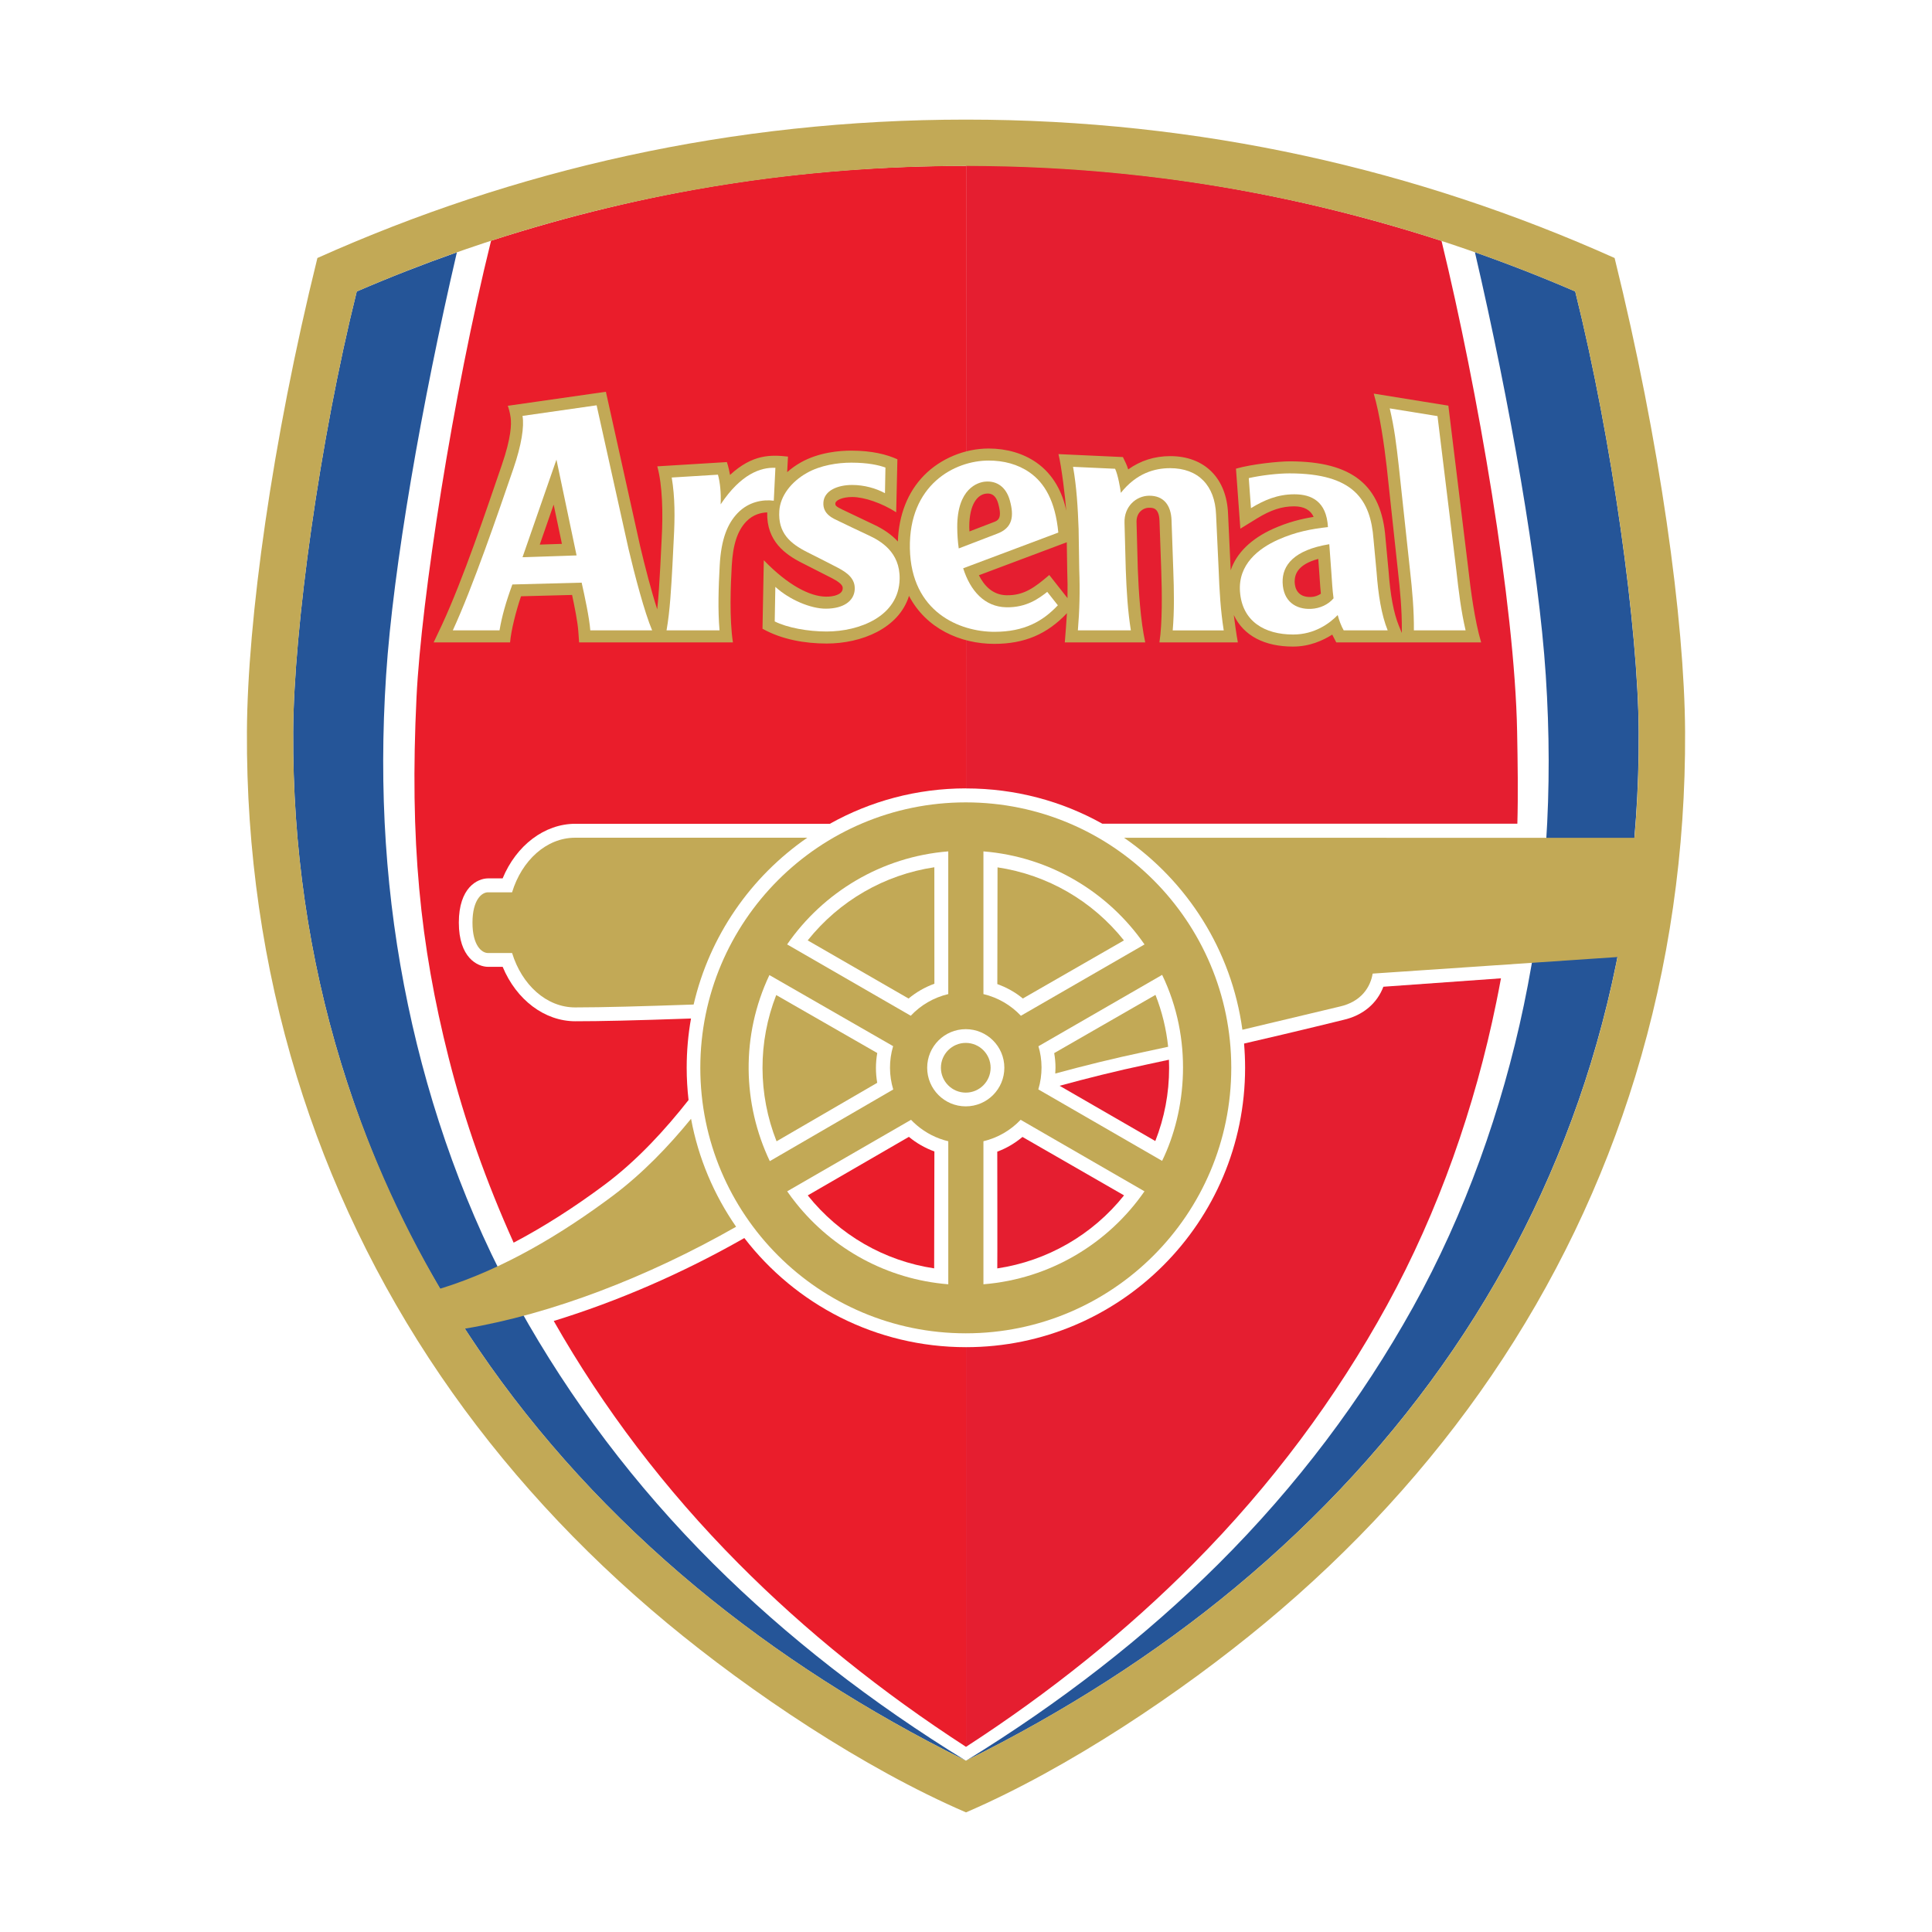 <?xml version="1.0" encoding="utf-8"?>
<!-- Generator: Adobe Illustrator 13.0.0, SVG Export Plug-In . SVG Version: 6.00 Build 14576)  -->
<!DOCTYPE svg PUBLIC "-//W3C//DTD SVG 1.0//EN" "http://www.w3.org/TR/2001/REC-SVG-20010904/DTD/svg10.dtd">
<svg version="1.0" id="Layer_1" xmlns="http://www.w3.org/2000/svg" xmlns:xlink="http://www.w3.org/1999/xlink" x="0px" y="0px"
	 width="192.756px" height="192.756px" viewBox="0 0 192.756 192.756" enable-background="new 0 0 192.756 192.756"
	 xml:space="preserve">
<g>
	<polygon fill-rule="evenodd" clip-rule="evenodd" fill="#FFFFFF" points="0,0 192.756,0 192.756,192.756 0,192.756 0,0 	"/>
	<path fill-rule="evenodd" clip-rule="evenodd" fill="#FFFFFF" d="M96.378,12.677c22.282,0,43.855,4.584,64.13,13.617
		c4.217,17.152,6.872,35.043,6.933,46.767c0.001,0.212,0.003,0.423,0.003,0.635c0,11.554-1.663,22.843-4.942,33.564
		c-3.223,10.531-8.02,20.514-14.257,29.67c-6.134,9.001-13.695,17.261-22.479,24.55c-9.322,7.74-20.283,14.697-29.387,18.667
		c-9.104-3.97-20.065-10.927-29.39-18.667c-8.783-7.289-16.346-15.549-22.477-24.55c-6.237-9.156-11.035-19.139-14.257-29.67
		c-3.28-10.721-4.942-22.01-4.942-33.566c0-0.211,0.001-0.422,0.002-0.633c0.061-11.722,2.715-29.614,6.931-46.767
		C52.521,17.261,74.096,12.677,96.378,12.677L96.378,12.677z"/>
	<path fill-rule="evenodd" clip-rule="evenodd" fill="#E51E30" d="M96.381,78.662c4.932,0,9.581,1.271,13.601,3.521h41.405
		c0.084-2.895,0.033-6.146-0.024-9.22c-0.243-12.679-3.93-34.082-7.541-48.929c-14.688-4.754-30.445-7.536-47.432-7.536
		L96.381,78.662L96.381,78.662z"/>
	<path fill-rule="evenodd" clip-rule="evenodd" fill="#EA1D2B" d="M96.391,16.548c-16.607,0-31.9,2.478-47.397,7.467
		c-3.812,15.386-6.965,35.76-7.438,45.539c-0.693,14.323,0.345,24.674,3.213,36.006c1.611,6.369,3.751,12.358,6.477,18.422
		c2.943-1.549,6.004-3.488,9.088-5.79c3.243-2.42,6.058-5.509,8.363-8.442c-0.121-1.057-0.186-2.13-0.186-3.22
		c0-1.677,0.147-3.317,0.431-4.913c-5.728,0.199-8.982,0.274-11.536,0.274c-3.081,0-5.891-2.146-7.254-5.429
		c-0.693,0-1.442,0-1.442,0c-1.088,0-2.932-0.929-2.932-4.414c0-3.483,1.843-4.413,2.932-4.413c0,0,0.747,0,1.438,0
		c1.363-3.293,4.176-5.446,7.258-5.446h25.389c4.021-2.25,8.657-3.533,13.592-3.533L96.391,16.548L96.391,16.548z"/>
	<path fill-rule="evenodd" clip-rule="evenodd" fill="#255598" d="M71.172,156.023c-7.827-7.794-14.292-16.409-19.406-25.605
		c-5.191-9.334-8.877-19.729-11.054-30.12c-2.239-10.69-2.943-21.487-2.191-32.93c0.708-10.775,3.551-27.095,7.062-42.193
		c-3.364,1.183-6.695,2.483-9.991,3.905c-3.694,14.833-6.287,33.652-6.341,43.94c-0.06,11.467,1.572,22.577,4.767,33.025
		c3.352,10.953,7.795,19.869,13.746,28.604c5.924,8.695,13.238,16.682,21.738,23.737c7.942,6.593,17,12.392,26.867,17.281
		c-0.001,0.001,0.001-0.002,0,0C86.985,169.905,78.486,163.308,71.172,156.023L71.172,156.023z"/>
	<path fill-rule="evenodd" clip-rule="evenodd" fill="#255598" d="M121.571,156.027c7.828-7.795,14.292-16.41,19.405-25.606
		c5.192-9.334,8.878-19.729,11.055-30.119c2.238-10.69,2.943-21.487,2.191-32.931c-0.708-10.776-3.559-27.111-7.07-42.208
		c3.363,1.182,6.713,2.491,10.008,3.914c3.695,14.832,6.279,33.658,6.332,43.946c0.061,11.468-1.571,22.578-4.768,33.025
		c-3.106,10.152-7.731,19.777-13.745,28.604c-5.925,8.694-13.239,16.682-21.738,23.736c-7.942,6.593-17,12.392-26.867,17.281
		c0.001,0-0.001-0.001,0,0C105.759,169.908,114.258,163.312,121.571,156.027L121.571,156.027z"/>
	<path fill-rule="evenodd" clip-rule="evenodd" fill="#C2A956" d="M96.358,80.053c-14.628,0-26.488,11.859-26.488,26.485
		c0,14.629,11.859,26.487,26.488,26.487c14.626,0,26.486-11.858,26.486-26.487C122.844,91.912,110.984,80.053,96.358,80.053
		L96.358,80.053z"/>
	<path fill-rule="evenodd" clip-rule="evenodd" fill="#EA1D2B" d="M96.378,134.408c-9,0-17.019-4.269-22.116-10.889
		c-6.224,3.553-12.758,6.355-19.015,8.274c4.937,8.679,11.075,16.792,18.45,24.217c6.655,6.702,14.271,12.823,22.681,18.272V134.408
		L96.378,134.408z"/>
	<path fill-rule="evenodd" clip-rule="evenodd" fill="#C2A956" d="M57.38,100.51c-2.865,0-5.316-2.256-6.288-5.428
		c-1.169,0-2.408,0-2.408,0c-0.623,0-1.545-0.754-1.545-3.028c0-2.274,0.923-3.028,1.545-3.028c0,0,1.236,0,2.405,0
		c0.971-3.178,3.424-5.446,6.291-5.446h23.163c-5.623,3.882-9.749,9.778-11.339,16.642C64.074,100.4,60.139,100.51,57.38,100.51
		L57.38,100.51z"/>
	<path fill-rule="evenodd" clip-rule="evenodd" fill="#C2A956" d="M161.09,25.741c-19.672-8.812-41.321-13.808-64.711-13.808
		c-23.391,0-45.042,4.995-64.712,13.808c-4.538,18.361-6.974,36.172-7.031,47.251c-0.062,11.846,1.609,23.418,4.969,34.398
		c3.243,10.597,8.07,20.641,14.345,29.854c6.168,9.051,13.774,17.359,22.606,24.69c8.308,6.896,19.56,14.462,29.823,18.888
		c10.262-4.426,21.514-11.992,29.822-18.888c8.832-7.331,16.438-15.64,22.605-24.69c6.275-9.213,11.103-19.257,14.345-29.854
		c3.361-10.98,5.032-22.553,4.971-34.398C168.062,61.914,165.627,44.102,161.09,25.741L161.09,25.741z M144.988,134.643
		c-5.925,8.695-13.238,16.682-21.738,23.737c-7.942,6.592-17.012,12.395-26.879,17.284c-9.867-4.89-18.922-10.692-26.865-17.284
		c-8.5-7.056-15.814-15.042-21.739-23.737c-0.469-0.689-0.927-1.385-1.379-2.083c8.655-1.461,18.222-5.135,27.054-10.168
		c-2.202-3.177-3.768-6.827-4.495-10.773c-2.213,2.719-4.851,5.477-7.861,7.725c-4.883,3.646-10.78,7.264-17.159,9.226
		c-4.173-7.11-7.497-14.66-9.905-22.53c-3.196-10.444-4.828-21.554-4.768-33.021c0.054-10.288,2.647-29.106,6.341-43.94
		c19.234-8.302,39.671-12.523,60.783-12.523c21.111,0,41.548,4.221,60.782,12.523c3.694,14.833,6.287,33.652,6.341,43.94
		c0.019,3.561-0.126,7.086-0.43,10.568l-50.92-0.002c6.299,4.346,10.72,11.216,11.803,19.153l9.709-2.313
		c2.166-0.487,3.064-1.95,3.288-3.289l24.43-1.654c-0.71,3.584-1.592,7.109-2.647,10.559
		C155.627,116.191,151.002,125.814,144.988,134.643L144.988,134.643z"/>
	<path fill-rule="evenodd" clip-rule="evenodd" fill="#FFFFFF" d="M98.117,113.862v14.271c6.659-0.535,12.47-4.08,16.067-9.275
		l-12.356-7.135C100.84,112.762,99.559,113.519,98.117,113.862L98.117,113.862z"/>
	<path fill-rule="evenodd" clip-rule="evenodd" fill="#FFFFFF" d="M94.608,84.942c-6.665,0.534-12.478,4.083-16.076,9.282
		l12.334,7.117c0.993-1.056,2.286-1.817,3.742-2.162V84.942L94.608,84.942z"/>
	<path fill-rule="evenodd" clip-rule="evenodd" fill="#FFFFFF" d="M96.354,102.68c-2.126,0-3.849,1.725-3.849,3.851
		c0,2.127,1.723,3.851,3.849,3.851c2.126,0,3.85-1.724,3.85-3.851C100.204,104.404,98.48,102.68,96.354,102.68L96.354,102.68z"/>
	<path fill-rule="evenodd" clip-rule="evenodd" fill="#FFFFFF" d="M98.117,84.943V99.18c1.454,0.347,2.746,1.109,3.738,2.163
		l12.334-7.116C110.592,89.027,104.78,85.478,98.117,84.943L98.117,84.943z"/>
	<path fill-rule="evenodd" clip-rule="evenodd" fill="#FFFFFF" d="M94.608,113.863c-1.174-0.279-2.241-0.832-3.131-1.589
		c-0.205-0.173-0.399-0.356-0.583-0.551l-12.356,7.135c0.282,0.408,0.581,0.806,0.891,1.193c3.63,4.54,9.043,7.59,15.181,8.082
		V113.863L94.608,113.863z"/>
	<path fill-rule="evenodd" clip-rule="evenodd" fill="#FFFFFF" d="M103.593,108.689l12.35,7.131
		c2.434-4.987,3.11-12.12,0.004-18.557l-12.343,7.121C103.998,105.675,104.04,107.222,103.593,108.689L103.593,108.689z"/>
	<path fill-rule="evenodd" clip-rule="evenodd" fill="#C2A956" d="M80.584,93.823l10.064,5.801c0.768-0.641,1.638-1.135,2.577-1.478
		l-0.005-11.62C88.239,87.272,83.737,89.871,80.584,93.823L80.584,93.823z"/>
	<path fill-rule="evenodd" clip-rule="evenodd" fill="#C2A956" d="M99.524,86.536l-0.021,11.646
		c0.938,0.345,1.778,0.799,2.545,1.439l10.088-5.797C108.985,89.873,104.503,87.282,99.524,86.536L99.524,86.536z"/>
	<path fill-rule="evenodd" clip-rule="evenodd" fill="#C2A956" d="M116.546,104.436c-0.187-1.78-0.609-3.512-1.264-5.176
		l-10.104,5.808c0.083,0.48,0.129,0.963,0.129,1.452c0,0.196-0.009,0.393-0.023,0.588c2.855-0.778,5.863-1.523,8.908-2.165
		C114.934,104.785,115.725,104.615,116.546,104.436L116.546,104.436z"/>
	<path fill-rule="evenodd" clip-rule="evenodd" fill="#E51E30" d="M96.378,174.283c8.411-5.449,16.042-11.589,22.698-18.29
		c7.8-7.854,14.23-16.521,19.304-25.764c5.149-9.384,8.786-19.817,10.909-30.241c0.164-0.807,0.318-1.576,0.463-2.38l-11.732,0.839
		c-0.621,1.646-2.024,2.865-3.994,3.308l0.02-0.004c-0.08,0.019-4.379,1.087-9.925,2.365c0.067,0.797,0.103,1.604,0.103,2.418
		c0,15.396-12.461,27.874-27.844,27.874V174.283L96.378,174.283z"/>
	<path fill-rule="evenodd" clip-rule="evenodd" fill="#C2A956" d="M98.834,106.53c0-1.366-1.112-2.48-2.479-2.48
		c-1.368,0-2.48,1.114-2.48,2.48c0,1.368,1.112,2.481,2.48,2.481C97.722,109.012,98.834,107.898,98.834,106.53L98.834,106.53z"/>
	<path fill-rule="evenodd" clip-rule="evenodd" fill="#E51E30" d="M99.499,126.549c4.977-0.746,9.496-3.338,12.647-7.286
		l-10.134-5.83c-0.76,0.632-1.588,1.127-2.514,1.466C99.499,114.898,99.518,126.549,99.499,126.549L99.499,126.549z"/>
	<path fill-rule="evenodd" clip-rule="evenodd" fill="#EA1D2B" d="M80.59,119.265l10.09-5.841c0.76,0.632,1.62,1.118,2.545,1.458
		l-0.024,11.663C88.224,125.799,83.742,123.212,80.59,119.265L80.59,119.265z"/>
	<path fill-rule="evenodd" clip-rule="evenodd" fill="#E51E30" d="M116.643,106.552c0-0.274-0.006-0.549-0.017-0.822
		c-0.763,0.167-1.495,0.324-2.186,0.47c-3.082,0.649-6.062,1.403-8.722,2.129l9.547,5.512
		C116.177,111.524,116.643,109.08,116.643,106.552L116.643,106.552z"/>
	<path fill-rule="evenodd" clip-rule="evenodd" fill="#FFFFFF" d="M76.763,97.283c-2.858,6.045-2.677,12.854,0.04,18.564
		l12.315-7.149c-0.419-1.387-0.437-2.888-0.011-4.323L76.763,97.283L76.763,97.283z"/>
	<path fill-rule="evenodd" clip-rule="evenodd" fill="#C2A956" d="M77.477,113.868l10.044-5.837
		c-0.174-0.984-0.169-1.984,0.002-2.971l-10.079-5.784C75.609,103.967,75.62,109.166,77.477,113.868L77.477,113.868z"/>
	<path fill-rule="evenodd" clip-rule="evenodd" fill="#C2A956" d="M106.449,61.177c-0.027,0.545-0.167,2.371-0.214,2.916h8.026
		c-0.47-2.149-0.66-5.122-0.743-7.342c0,0.012-0.124-4.631-0.124-4.631c-0.016-0.443,0.109-0.809,0.362-1.075
		c0.229-0.242,0.548-0.382,0.874-0.386c0.376-0.005,1.004-0.013,1.053,1.296l0.174,4.926c0.082,2.216,0.113,5.327-0.18,7.213h7.825
		c-0.13-0.674-0.354-2.288-0.405-2.732c0.981,2.081,3.084,3.147,5.902,3.147c1.667,0,2.969-0.601,3.92-1.193
		c0.032,0.062,0.403,0.778,0.403,0.778h14.453c-0.644-2.174-1.041-5.189-1.294-7.432c-0.001-0.011-1.977-16.19-1.977-16.19
		l-7.446-1.202c0.601,2.022,1.048,5.122,1.3,7.352c0.001,0.007,1.115,10.345,1.115,10.345c0.213,1.886,0.406,3.904,0.389,5.936
		l-0.002,0.251l-0.298-0.731c-0.513-1.261-0.848-3.035-1.021-5.421c-0.002-0.016-0.311-3.321-0.311-3.321
		c-0.391-5.255-3.284-7.653-9.562-7.653c-1.07,0-3.735,0.266-5.354,0.73l0.436,5.988l1.673-1.029c1.37-0.84,2.475-1.2,3.691-1.2
		c0.996,0,1.644,0.374,1.947,1.053c-1.233,0.2-2.562,0.527-4.024,1.182c-2.218,0.994-3.668,2.425-4.25,4.143
		c-0.002-0.048-0.005-0.095-0.006-0.145c-0.001-0.01-0.257-5.487-0.257-5.487c-0.134-3.546-2.341-5.756-5.764-5.756
		c-1.578,0-2.98,0.452-4.2,1.326c-0.067-0.217-0.142-0.425-0.223-0.597l-0.303-0.636l-6.43-0.295
		c0.292,1.156,0.689,4.382,0.775,5.648c-0.344-1.745-1.252-3.606-2.981-4.809c-1.312-0.913-2.958-1.396-4.762-1.396
		c-2.388,0-4.795,1.001-6.442,2.68c-1.627,1.658-2.522,3.929-2.614,6.599c-0.607-0.665-1.411-1.233-2.416-1.7l-2.954-1.407
		l-0.147-0.07c-0.709-0.331-0.734-0.446-0.718-0.637c0.024-0.303,0.705-0.627,1.677-0.627c1.213,0,2.97,0.612,4.392,1.522
		l0.12-5.286c-1.051-0.476-2.521-0.864-4.621-0.864c-1.096,0-3.205,0.154-5.021,1.181c-0.501,0.285-0.956,0.61-1.356,0.968
		l0.082-1.553c-1.709-0.193-3.542-0.244-5.782,1.829c-0.019-0.145-0.165-0.866-0.316-1.282l-6.942,0.425
		c0.517,1.859,0.579,4.679,0.439,7.194c0,0.006-0.132,2.648-0.132,2.648c0-0.006-0.017,0.303-0.017,0.303
		c-0.078,1.385-0.157,2.799-0.297,4.123c-0.579-1.793-1.216-4.24-1.697-6.276L60.45,39.086l-9.79,1.4
		c0.084,0.196,0.223,0.696,0.288,1.185c0.085,0.646,0.059,1.982-0.873,4.696c-1.571,4.576-3.834,11.334-5.993,16
		c-0.301,0.653-0.817,1.726-0.817,1.726h7.626c0.098-1.195,0.601-3.168,1.092-4.601c1.051-0.028,3.819-0.101,5.094-0.134
		c0.238,1.107,0.552,2.678,0.619,3.593l0.083,1.141h15.344c-0.363-2.408-0.223-5.739-0.117-7.626
		c0.119-2.146,0.568-3.516,1.456-4.44c0.688-0.715,1.509-0.886,2.083-0.904c-0.08,2.871,1.81,4.208,3.489,5.051
		c0.001,0,2.999,1.527,2.999,1.527c1.079,0.565,1.056,0.854,1.042,1.046c-0.044,0.576-0.911,0.8-1.708,0.782
		c-1.563-0.034-3.724-1.113-6.162-3.633l-0.13,6.834c1.932,1.086,4.272,1.477,6.402,1.477c3.477,0,7.209-1.512,8.215-4.754
		c1.712,3.275,5.138,4.787,8.513,4.787C102.222,64.238,104.478,63.267,106.449,61.177L106.449,61.177z M53.852,54.334
		c0.395-1.138,0.712-2.049,1.386-3.99c0.408,1.935,0.621,2.951,0.824,3.917C55.213,54.289,54.831,54.301,53.852,54.334
		L53.852,54.334z M96.706,52.619c0,0-0.001-0.037-0.001-0.056c0-2.327,0.871-3.238,1.69-3.314c0.247-0.023,0.902-0.083,1.202,1.007
		c0.115,0.424,0.166,0.742,0.166,0.985c0,0.632-0.34,0.754-0.74,0.897l-0.024,0.009c0,0-1.188,0.456-2.276,0.874
		C96.716,52.887,96.706,52.754,96.706,52.619L96.706,52.619z M104.687,57.368c-1.444,1.235-2.521,2.056-4.271,2.02
		c-1.377-0.028-2.228-0.955-2.75-1.995c1.513-0.568,7.152-2.686,8.767-3.292c0.019,1.181,0.043,2.769,0.043,2.769v0.014
		c0.035,0.936,0.045,1.851,0.029,2.756c0,0.012-0.001,0.023-0.001,0.034L104.687,57.368L104.687,57.368z M130.809,59.562
		c-1.334,0.049-1.623-0.856-1.642-1.513c0.005-0.688,0.232-1.712,2.358-2.287c0.053,0.728,0.105,1.456,0.105,1.456l0.045,0.659
		c0.031,0.468,0.061,0.895,0.108,1.359C131.504,59.424,131.183,59.547,130.809,59.562L130.809,59.562z"/>
	<path fill-rule="evenodd" clip-rule="evenodd" fill="#FFFFFF" d="M88.341,46.649c-0.676-0.249-1.766-0.49-3.41-0.49
		c-1.353,0-3.072,0.257-4.434,1.028c-1.554,0.88-2.646,2.286-2.745,3.774c-0.148,2.215,1.078,3.269,2.813,4.14
		c1.181,0.593,2.306,1.165,3.016,1.536c0.953,0.499,1.776,1.109,1.693,2.212c-0.084,1.121-1.119,1.879-2.893,1.879
		c-1.469,0-3.585-0.862-5.025-2.176L77.294,62c1.256,0.63,3.312,1.005,5.172,1.005c3.23,0,7.22-1.478,7.291-5.251
		c0.052-2.684-1.918-3.796-3.084-4.338c-1.165-0.542-2.395-1.137-2.971-1.415c-0.533-0.259-1.648-0.674-1.55-1.897
		c0.095-1.166,1.424-1.719,2.863-1.719c1.211,0,2.38,0.334,3.278,0.821L88.341,46.649L88.341,46.649z"/>
	<path fill-rule="evenodd" clip-rule="evenodd" fill="#FFFFFF" d="M59.525,40.437l-7.393,1.058c0.183,1.061-0.1,2.9-0.907,5.251
		c-1.558,4.538-4.06,11.835-6.049,16.146h4.662c0.229-1.377,0.622-2.78,1.28-4.579l6.914-0.182c0.305,1.361,0.773,3.532,0.862,4.761
		h6.172c-0.758-1.772-1.746-5.539-2.357-8.124L59.525,40.437L59.525,40.437z M52.132,55.594l3.385-9.738l2.008,9.558L52.132,55.594
		L52.132,55.594z"/>
	<path fill-rule="evenodd" clip-rule="evenodd" fill="#FFFFFF" d="M77.362,46.675l-0.161,3.28c-1.087-0.141-2.516,0.099-3.608,1.236
		c-1.01,1.052-1.64,2.583-1.786,5.198c-0.119,2.156-0.197,4.515-0.018,6.502h-5.288c0.348-1.958,0.467-4.297,0.587-6.455
		l0.132-2.641c0.121-2.15,0.129-4.188-0.202-6.153l4.612-0.283c0.214,0.77,0.32,1.812,0.27,2.96
		C73.919,47.291,75.891,46.607,77.362,46.675L77.362,46.675z"/>
	<path fill-rule="evenodd" clip-rule="evenodd" fill="#FFFFFF" d="M143.42,41.515l-4.765-0.77c0.469,1.994,0.655,3.577,0.898,5.724
		l1.115,10.347c0.244,2.157,0.412,4.117,0.395,6.075h5.16c-0.46-1.958-0.692-3.918-0.935-6.075L143.42,41.515L143.42,41.515z"/>
	<path fill-rule="evenodd" clip-rule="evenodd" fill="#FFFFFF" d="M122.092,62.892c-0.312-1.958-0.428-3.918-0.508-6.075
		l-0.257-5.476c-0.109-2.908-1.781-4.632-4.583-4.632c-1.536,0-3.357,0.495-4.917,2.465c-0.046-0.414-0.283-1.796-0.573-2.405
		l-4.195-0.193c0.36,2.03,0.475,4.066,0.555,6.213l0.062,4.028c0.081,2.157,0.03,4.117-0.136,6.075h5.286
		c-0.312-1.958-0.428-3.918-0.508-6.075l-0.124-4.645c-0.062-1.65,1.171-2.698,2.441-2.714c1.47-0.019,2.193,0.953,2.249,2.432
		l0.173,4.928c0.081,2.157,0.111,4.117-0.054,6.075H122.092L122.092,62.892z"/>
	<path fill-rule="evenodd" clip-rule="evenodd" fill="#FFFFFF" d="M138.45,62.892c-0.634-1.557-0.948-3.625-1.106-5.782
		l-0.308-3.306c-0.292-3.902-1.933-6.575-8.386-6.575c-1.115,0-2.749,0.179-4.059,0.472l0.218,2.997
		c1.31-0.803,2.664-1.382,4.328-1.382c1.719,0,3.21,0.705,3.353,3.272c-1.668,0.185-3.228,0.477-4.976,1.26
		c-1.966,0.88-3.992,2.468-3.801,5.168c0.213,2.987,2.468,4.29,5.307,4.29c2.141,0,3.637-1.111,4.443-1.941
		c0.146,0.551,0.358,1.105,0.599,1.526H138.45L138.45,62.892z M130.802,60.747c-1.489,0.067-2.783-0.723-2.835-2.636
		c-0.047-1.717,1.13-3.235,4.656-3.816l0.206,2.816c0.07,0.969,0.097,1.654,0.219,2.584
		C132.539,60.303,131.706,60.706,130.802,60.747L130.802,60.747z"/>
	<path fill-rule="evenodd" clip-rule="evenodd" fill="#FFFFFF" d="M102.717,47.13c-1.17-0.814-2.582-1.18-4.076-1.18
		c-3.417,0-7.982,2.425-7.862,8.773c0.121,6.37,4.992,8.313,8.43,8.313c3.015,0,4.844-1.066,6.333-2.646l-1.058-1.339
		c-0.809,0.632-2.047,1.579-4.093,1.537c-2.164-0.042-3.589-1.654-4.294-3.89l9.491-3.564
		C105.292,49.997,104.22,48.177,102.717,47.13L102.717,47.13z M99.428,53.269l-3.774,1.448c-0.096-0.678-0.145-1.381-0.15-2.092
		c-0.022-3.92,2.088-4.508,2.779-4.572c1.168-0.108,2.102,0.534,2.472,1.886C101.175,51.468,101.07,52.681,99.428,53.269
		L99.428,53.269z"/>
</g>
</svg>
